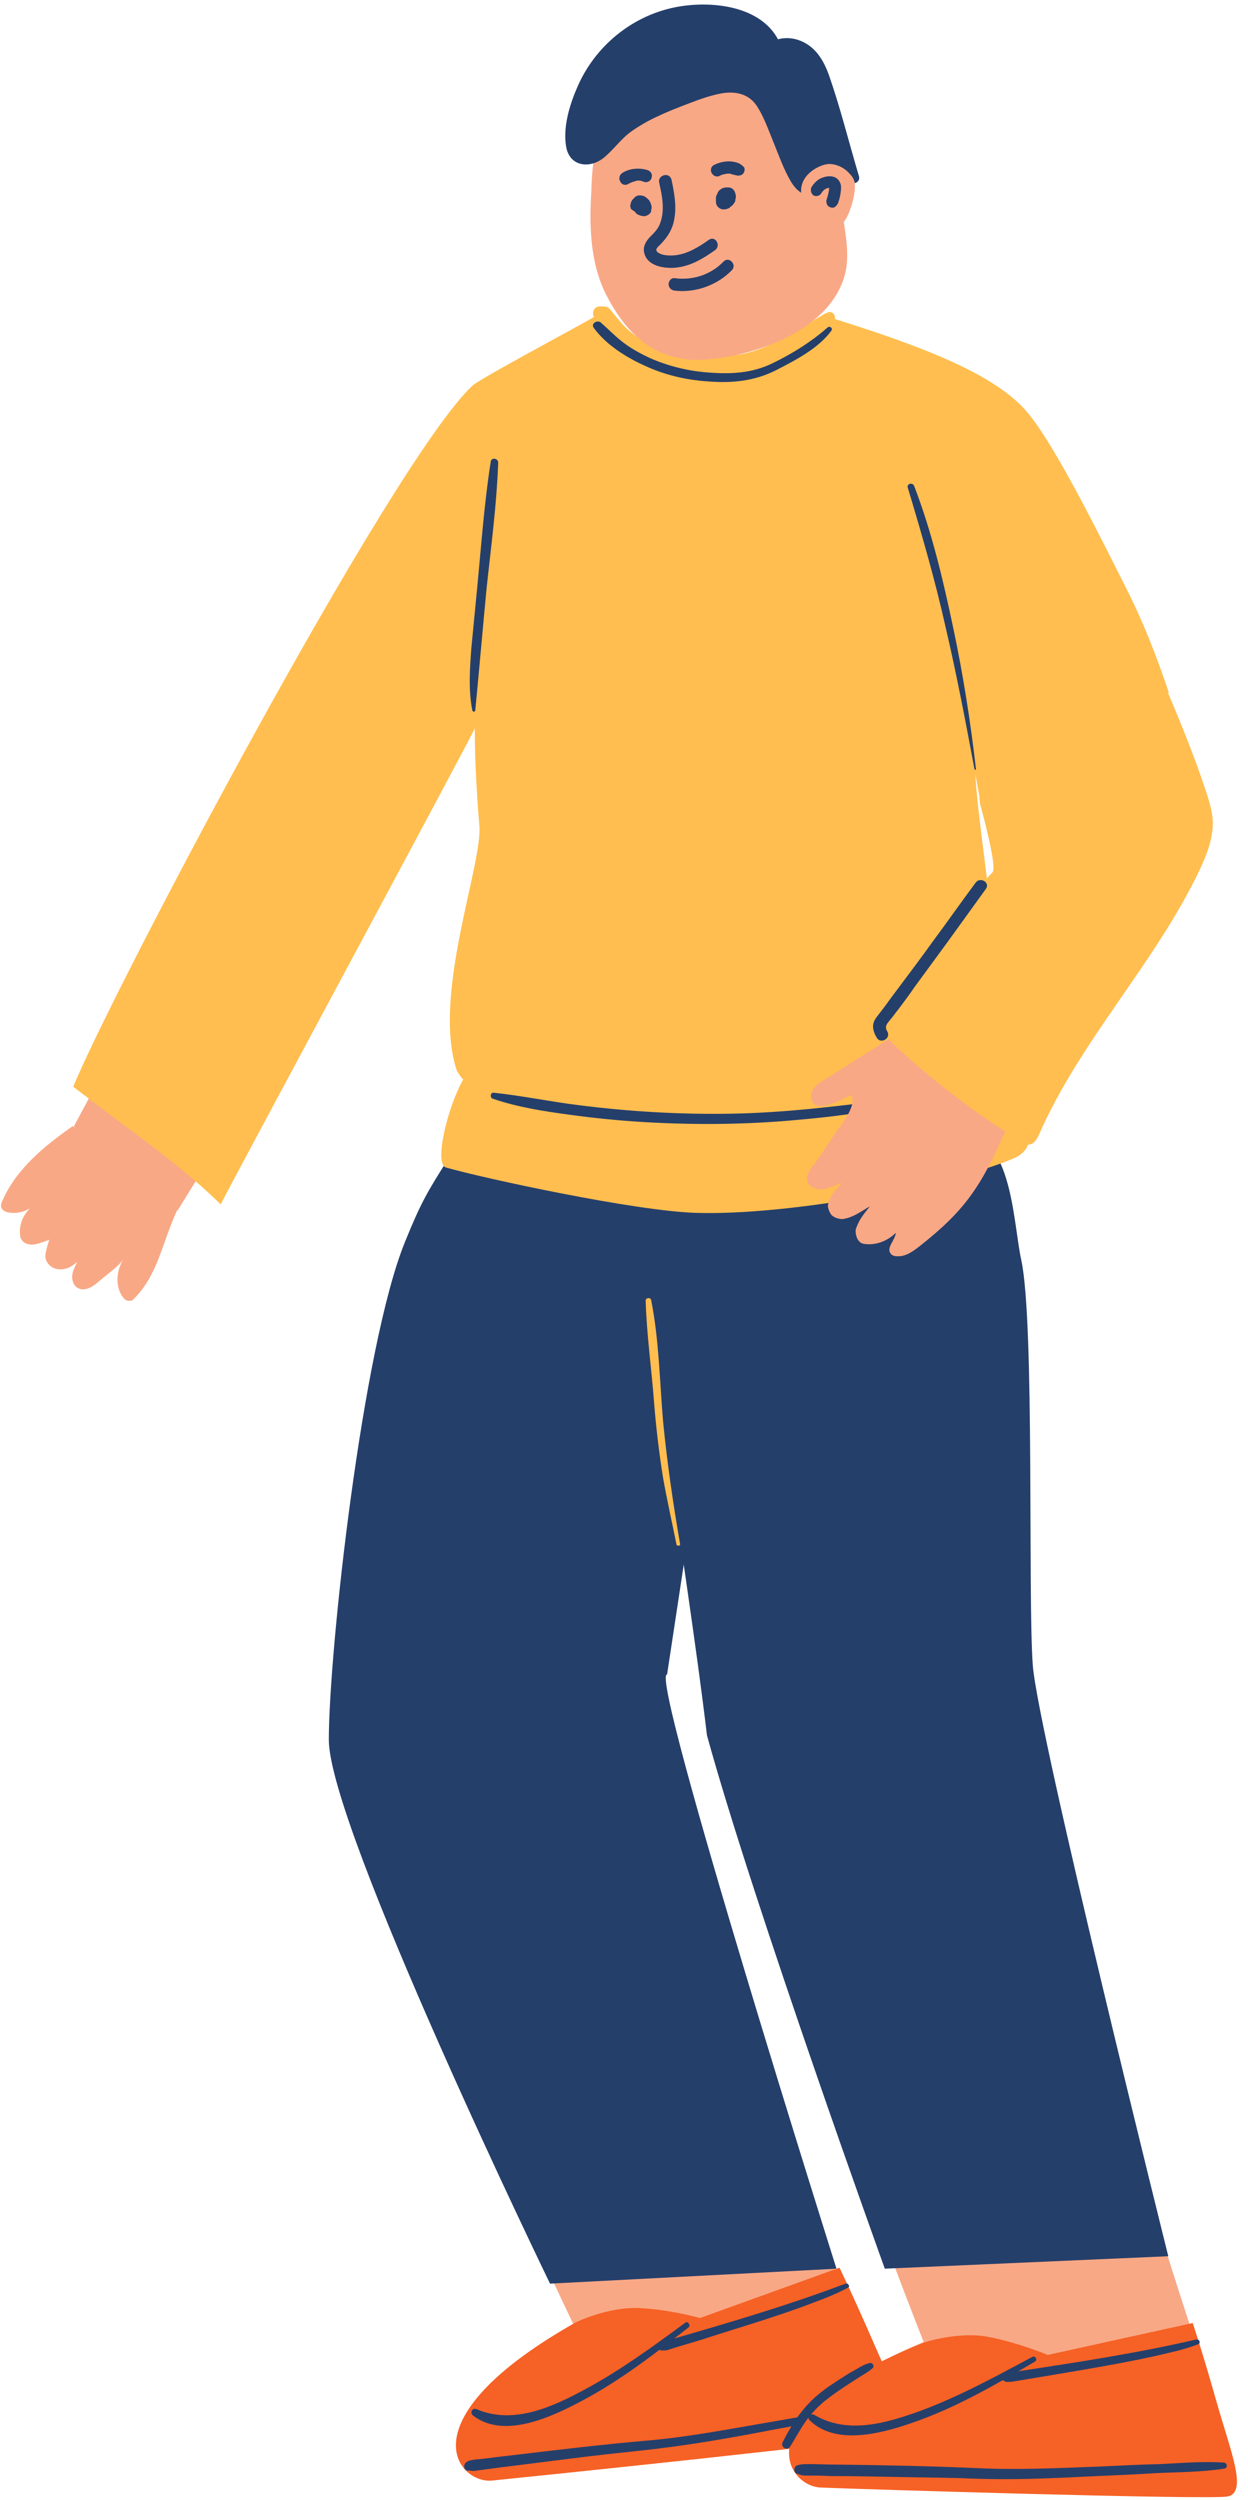 <?xml version="1.0" encoding="UTF-8" standalone="no"?><svg xmlns="http://www.w3.org/2000/svg" xmlns:xlink="http://www.w3.org/1999/xlink" fill="#000000" height="501.5" preserveAspectRatio="xMidYMid meet" version="1" viewBox="-0.4 -0.9 250.5 501.5" width="250.5" zoomAndPan="magnify"><g><g><g><g id="change1_8"><path d="M35.1,242c-1.4,3-2.4,6.3-3.6,9.4c-1.2,3.1-2.8,6.2-5.3,8.5c-0.2,0.2-1.2,0.3-1.7-0.3 c-2-2.3-1.6-6.1,0.3-8.5c-1.2,2-3.6,3.5-5.4,5.1c-1.2,1.1-3,2.1-4.3,1.2c-0.8-0.5-1.1-1.6-1-2.5c0.1-0.9,0.6-1.8,1-2.7 c-1,1-2.4,1.7-3.8,1.5c-1.4-0.1-2.7-1.4-2.6-2.8c0.1-1.1,0.8-3.1,0.8-3.1s-1.8,0.7-2.8,0.9c-1,0.2-2.1,0-2.7-0.8 c-0.3-0.4-0.4-1-0.4-1.5c-0.1-1.8,0.7-3.6,2-4.9c-1.3,0.8-2.9,1.1-4.4,0.8c-0.5-0.1-0.9-0.3-1.2-0.7c-0.4-0.6-0.1-1.3,0.2-1.9 c2.8-6.2,8.4-10.8,14-14.7L35.1,242z" fill="#f9a885"/></g><g id="change1_2"><path d="M92.1,144c-18.3,33.4-36.8,65.7-56.9,98c-7.9-2.9-20.8-16.9-20.8-16.9s14.4-26.6,21.5-42.1 c9.8-21.4,22-41.6,34.2-61.8c7.5,7.4,15,14.9,22.4,22.3" fill="#f9a885"/></g><g><g id="change1_4"><path d="M78.6,275.7c0,0-18.3,52-6.6,87.3c15.2,45.6,43.1,103.2,43.1,103.2s-11.2,5.4-15.1,10.1 c-0.9,1.1-1.7,3-0.4,3.7c0.4,0.2,0.9,0.2,1.4,0.2c24.6-1.1,49.2-3,73.6-5.9c-2.2-4.6-47.9-132.7-47.9-132.7l18.6-59.1 L78.6,275.7z" fill="#f9a885"/></g></g><g><g id="change1_1"><path d="M136.1,287.2c7.6,17,4.1,39.7,13.3,75.7c11.9,46.6,35.6,106,35.6,106s-11.5,4.6-15.8,9 c-1,1-1.9,2.9-0.7,3.7c0.4,0.3,0.9,0.3,1.4,0.3c24.6,0.7,49.3,0.5,73.9-0.6c-1.9-4.7-27.6-81.1-38.3-135.7 c-7.8-39.7-1.1-61.3-3-68L136.1,287.2z" fill="#f9a885"/></g></g><g id="change2_1"><path d="M206.9,333.1c1,13.6,27.2,118.6,27.2,118.6l-56.9,2.5c0,0-26.3-72.8-35.7-107 c-4.2-35.4-13.3-84.6-14.1-120.3c0.1,2.6,32.2,2.7,35.3,2.5c8.9-0.4,23.4-6.1,31.8-3.1c8.4,3,8.5,18.3,10.1,25.6 C207.3,264.5,205.9,319.5,206.9,333.1z" fill="#253f6b"/></g><g id="change2_17"><path d="M133.5,335c-3.8-0.4,34,119.2,34,119.2l-57.5,3c0,0-44.4-91.5-44.4-109.1s6.7-78.8,15.3-99.9 c3.2-7.9,4.5-10.1,9.1-17.3c17.4,7.7,39,10.3,57.6,13.2c-4.2,25-6.2,41.5-10.4,66.5L133.5,335z" fill="#253f6b"/></g><g id="change3_1"><path d="M136.1,308.8c-1.4-8.1-2.6-16.3-3.4-24.5c-0.7-8.1-0.8-16.4-2.4-24.4c-0.1-0.6-1.1-0.5-1.1,0.1 c0.2,6.9,1.2,13.8,1.7,20.6c0.4,5,1,10,1.8,15c0.8,4.5,1.8,8.9,2.7,13.4C135.7,309.3,136.2,309.2,136.1,308.8L136.1,308.8z" fill="#ffbe4f"/></g><g id="change2_2"><path d="M156.3,71.2c-4.5,1.8-9.3,2.8-14.2,2.9c-2.5,0-4.9-0.1-7.4-0.5c-2.2-0.4-4.5-1-6.1-2.5 c-0.7-0.6-1.7,0.4-1.1,1.1c3.3,3.5,9.3,3.6,13.8,3.6c5.3-0.1,10.5-1.4,15.3-3.5C157.2,71.9,156.8,71,156.3,71.2L156.3,71.2z" fill="#253f6b"/></g><g id="change3_2"><path d="M91.3,213.9c-5.1-15.2,5.4-41.9,4.5-49.4c-0.5-6-0.9-12.9-0.9-19.3c-1.2,2.8-49.7,92.7-51,95.5 c-5.3-5.2-11.1-9.7-17-14.1c-4.2-3.1-8.4-6.3-12.6-9.5c7.9-19.3,64.1-125.8,80.2-140.7c1.9-1.6,22.2-12.4,24.3-13.7 c-0.4-0.8-0.1-1.9,0.9-2.1c1.5-0.1,1.9,0,2.4,0.6c2.9,3.6,4.1,5.2,10,8.1c2.2,1.1,11.3,1.7,16,0.9c7.9-1.3,16.5-8.5,18-8.5 c0.8,0,1.2,0.7,1.1,1.4c15.5,4.9,32.5,10.8,39,19.2c5.6,6.8,15.5,27,19.5,34.9c3.4,6.7,6.1,13.7,8.5,20.8 c-4.3,3.6-8.9,6.9-13.6,9.9c-3.4,2.1-6.9,4.1-10.4,6c-1.7,0.9-3.5,1.8-5.2,2.7c-2.4,1.4-4.9,3-7.7,3.5c-0.3,0-0.5,0.2-0.8,0.2 c-0.4-2-0.8-3.9-1.1-5.9c0,1.2,0.2,3.3,0.5,6.1c-0.1,0.1-0.2,0.2,0,0.1c0,0,0,0,0,0c1.5,13.9,6,43.7,4.9,51.5c0,0,0,0,0,0 c1.3,5.7,10.2,16,2.2,19.4c-12.7,5.4-44.9,11.5-63.8,10.9c-12.3-0.4-42.4-6.9-50.1-9.1c-2.4-0.7,0.3-12.1,3.5-17.7 C92.4,215.7,91.3,213.9,91.3,213.9z" fill="#ffbe4f"/></g><g id="change2_3"><path d="M95,141.6c0.8-8.3,1.5-16.5,2.3-24.8c0.9-8.3,2-16.6,2.3-24.9c0-0.9-1.4-1.1-1.5-0.2 c-1.3,8.3-1.9,16.8-2.7,25.1c-0.4,4.1-0.8,8.3-1.2,12.4c-0.3,4.1-0.6,8.3,0.2,12.4C94.5,142,95,141.9,95,141.6L95,141.6z" fill="#253f6b"/></g><g id="change2_4"><path d="M195.5,153.4c-1.1-9.6-2.6-19.1-4.6-28.5c-2-9.5-4.3-19.2-7.8-28.3c-0.3-0.8-1.5-0.5-1.3,0.3 c2.8,9.3,5.5,18.6,7.6,28c2.2,9.4,4,18.9,5.8,28.5C195.3,153.6,195.5,153.5,195.5,153.4L195.5,153.4z" fill="#253f6b"/></g><g id="change1_7"><path d="M229.9,141.4c5.5,10.7,4.3,9.3,9.7,20c0.6,1.1,1.2,2.3,1.1,3.6c0,1.4-0.8,2.7-1.6,3.9 c-11.8,19-23.7,38-37.2,55.7c-0.3,0.4-0.7,0.9-1.2,0.8c-0.4,0-0.7-0.2-0.9-0.4c-7.3-5.7-14.2-11.8-20.6-18.4 c7.8-10.7,15.3-21.5,22.8-32.3c0.9-1.3,1.8-2.7,2-4.2c0.2-1.6-0.5-3.2-1.1-4.7c-1.3-3.2-2.6-6.3-2.6-6.3s5.3-2.9,14.9-8.4 C221.4,147,229.9,141.4,229.9,141.4z" fill="#f9a885"/></g></g><g><g id="change4_1"><path d="M168.1,454c0,0,2.6,5.3,7,15.4c3.9,9.1,8.5,16.8,4.5,18.1c-4,1.3-74.3,8.5-81.2,9.2 c-6.9,0.7-17.9-12.1,16.7-31.7c0,0,6.5-3.2,12.8-2.9s12.2,2,12.2,2L168.1,454z" fill="#f66125"/></g><g id="change2_13"><path d="M137.2,465c-6.4,4.7-12.8,9.4-19.8,13.2c-6.6,3.6-14.6,7.4-22.1,4.2c-0.9-0.4-1.5,0.7-0.7,1.3 c6.3,4.8,16,0.1,22-3.1c7.7-4.1,14.5-9.4,21.3-14.7C138.2,465.4,137.6,464.7,137.2,465L137.2,465z" fill="#253f6b"/></g><g id="change2_14"><path d="M178.1,481c-4,0.2-8,1.2-12,1.9c-4,0.7-8.1,1.4-12.1,2.1c-8.2,1.4-16.4,3-24.7,3.7c-9.2,0.8-18.3,1.9-27.5,3 c-2,0.2-3.9,0.5-5.9,0.7c-0.9,0.1-2.4,0.1-3,0.9c0.3-0.1,0.5-0.3,0.8-0.4c0,0-0.1,0-0.1,0c-1.1,0.1-1.1,1.9,0,1.8 c0.3,0-1.1-0.3-0.3-0.1c0.1,0,0.3,0.1,0.5,0.1c0.5,0.1,1,0.1,1.5,0c1.5-0.2,3-0.4,4.5-0.6c4.8-0.6,9.5-1.2,14.3-1.8 c4.7-0.6,9.3-1.1,14-1.6c7.6-0.8,15-2,22.5-3.4c4.6-0.9,9.2-1.7,13.9-2.6c4.6-0.9,9.4-1.4,13.8-2.8 C178.9,481.9,178.8,480.9,178.1,481L178.1,481z" fill="#253f6b"/></g><g id="change2_15"><path d="M169.3,457.2c-11.1,4.2-22.6,7.6-34,10.9c-0.8,0.2-1.6,0.5-2.4,0.7c-0.3,0.1-0.6,0.2-0.9,0.4 c0,0-0.1,0.1-0.1,0.1c-0.4,0.3,0.1-0.1,0.2-0.1c-0.8,0.2-0.5,1.6,0.4,1.3c-0.3,0.1-0.6,0-0.2,0.1c0.3,0,0.6,0,0.9,0 c0.7-0.1,1.3-0.4,2-0.6c2.4-0.7,4.8-1.4,7.2-2.2c6.3-2,12.7-3.9,18.9-6.2c2.9-1.1,5.8-2.1,8.5-3.6 C170.3,457.9,169.9,457,169.3,457.2L169.3,457.2z" fill="#253f6b"/></g></g><g><g id="change4_2"><path d="M239,465.1c0,0,1.9,5.6,4.9,16.2c2.7,9.5,6.2,17.8,2.1,18.6c-4.1,0.7-74.8-1.5-81.7-1.8 c-6.9-0.3-16.1-14.3,20.8-29.1c0,0,6.9-2.3,13-1.1s11.8,3.6,11.8,3.6L239,465.1z" fill="#f66125"/></g><g id="change2_22"><path d="M206.8,471.9c-7.3,3.9-14.6,7.9-22.4,10.8c-6.9,2.5-14.7,4.8-21.4,0.8c-0.7-0.4-1.5,0.6-0.9,1.1 c5.5,5.4,15.3,2.4,21.5,0.2c8.4-3,16.1-7.5,23.8-12C207.9,472.4,207.4,471.6,206.8,471.9L206.8,471.9z" fill="#253f6b"/></g><g id="change2_23"><path d="M245.3,493.1c-4.2-0.3-8.6,0.1-12.9,0.3c-4.1,0.1-8.2,0.3-12.3,0.5c-8.2,0.3-16.3,0.7-24.5,0.3 c-9.3-0.4-18.7-0.6-28-0.7c-1.9,0-3.8-0.1-5.7-0.1c-0.6,0-1.1,0-1.7,0.1c-0.1,0-0.3,0.1-0.4,0.1c-0.9,0.3,0.1,0,0.1,0 c-1.1,0-1.2,1.8,0,1.8c0.2,0-1.1-0.4-0.3-0.1c0.2,0.1,0.3,0.1,0.5,0.2c0.5,0.2,1,0.2,1.5,0.2c1.5,0,3,0,4.5,0.1 c4.8,0,9.6,0.1,14.4,0.2c4.7,0.1,9.4,0.1,14.1,0.3c7.7,0.3,15.4,0,23.1-0.4c4.7-0.2,9.4-0.4,14.1-0.7c4.5-0.2,9.2-0.2,13.6-0.9 C246.1,494.1,245.9,493.2,245.3,493.1L245.3,493.1z" fill="#253f6b"/></g><g id="change2_24"><path d="M239.7,468.4c-11.6,2.7-23.4,4.5-35.2,6.3c-0.8,0.1-1.7,0.2-2.5,0.4c-0.4,0.1-0.6,0.2-0.9,0.4 c0,0-0.1,0.1-0.1,0.1c-0.4,0.3,0.2-0.1,0.2-0.1c-0.9,0.1-0.5,1.4,0.4,1.3c-0.2,0-0.7-0.1-0.3,0c0.3,0.2,0.6,0.1,0.9,0.1 c0.7,0,1.5-0.2,2.2-0.3c2.4-0.4,4.8-0.8,7.2-1.2c6.5-1.1,13.1-2.2,19.5-3.6c3-0.7,6-1.3,8.9-2.4 C240.7,469.2,240.4,468.3,239.7,468.4L239.7,468.4z" fill="#253f6b"/></g></g><g id="change2_5"><path d="M165.7,64.8c-3.3,2.9-7,5.2-10.9,7.1c-4.2,2.1-8.6,2.3-13.3,1.9c-3.9-0.3-7.9-1.3-11.5-2.9 c-1.7-0.8-3.4-1.7-4.9-2.8c-1.8-1.3-3.2-2.8-4.9-4.3c-0.7-0.6-2.1,0.2-1.4,1.1c2.5,3.4,6.5,5.9,10.3,7.6c3.9,1.8,8.1,2.8,12.4,3.1 c4.9,0.4,9.4,0,13.8-2.2c3.9-2,8.6-4.4,11.2-8C166.8,64.9,166.1,64.4,165.7,64.8L165.7,64.8z" fill="#253f6b"/></g><g id="change2_6"><path d="M174.3,473.1c-1,0.2-1.9,0.7-2.7,1.2c-0.9,0.5-1.8,1-2.7,1.6c-1.7,1.1-3.5,2.2-5,3.5c-3.1,2.5-5.4,6-7.2,9.6 c-0.5,1,0.9,1.8,1.5,0.9c1-1.6,1.9-3.3,3-4.9c1.1-1.6,2.4-3,4-4.3c1.5-1.2,3.1-2.3,4.8-3.4c0.8-0.5,1.7-1.1,2.5-1.6 c0.8-0.5,1.7-1,2.4-1.7C175,473.5,174.7,473.1,174.3,473.1L174.3,473.1z" fill="#253f6b"/></g><g id="change2_7"><path d="M177.2,219.8c-10.1,1.3-20.2,2.5-30.5,2.7c-10.3,0.2-20.7-0.4-30.9-1.7c-5.7-0.7-11.4-1.9-17.1-2.5 c-0.7-0.1-0.8,1-0.2,1.2c5,1.7,10.1,2.5,15.3,3.2c5.1,0.7,10.1,1.2,15.2,1.5c10.4,0.6,20.8,0.5,31.2-0.5 c5.7-0.5,11.5-1.2,17.1-2.4C178.2,221.1,178,219.7,177.2,219.8L177.2,219.8z" fill="#253f6b"/></g><g id="change1_6"><path d="M202,224.6c-5.3,12.4-8.6,17.2-17.7,24.4c-1.4,1.1-2.9,2.2-4.6,2.1c-0.5,0-1-0.1-1.3-0.5 c-1-1.2,0.9-2.7,1-4.2c-1.7,1.7-4.1,2.6-6.5,2.2c-1.5-0.3-1.7-2.6-1.5-3c0.7-1.9,1.3-2.6,2.8-4.5c-1.8,1-3.1,2.1-5.2,2.5 c-0.8,0.2-2.2-0.3-2.6-0.9c-0.3-0.4-0.7-1.4-0.6-1.9c0.4-1.9,1.5-3,2.8-4.4c-1.3,0.4-2.5,1.1-3.9,1.3c-1.4,0.1-3-0.6-3.1-2 c-0.1-0.9,0.4-1.7,0.9-2.4c2.6-3.3,3.9-5.8,6-8.6c3.6-5,1.8-5.9,1.8-5.9s-3.3,1.8-5.1,2.1c-0.7,0.1-1.4,0.2-2-0.2 c-0.9-0.6-1-1.9-0.5-2.9c0.5-0.9,1.5-1.6,2.4-2.1c5.4-3.4,8.8-5.6,14.2-9L202,224.6z" fill="#f9a885"/></g></g><g><g><g><g id="change1_3"><path d="M121.2,58.1c2.9,5.6,8,13.3,18.7,13.2c10.4-0.4,26-5.6,29.2-16.8c1.3-4.4,0.1-9.9-1.6-18.4 c-1.1-5.4-2.3-10.9-5-15.7C156,9.5,143.6,4.6,131.7,9.7c-4.8,1.8-7.8,6.1-9.8,10.6c-2.5,5.4-3.5,11.3-3.6,17.1 C117.9,43.6,117.9,51.5,121.2,58.1z" fill="#f9a885"/></g><g id="change2_8"><path d="M126.8,39.1c-0.1,0.1-0.1,0.3-0.2,0.4c0,0.1,0,0.2-0.1,0.3c0,0.1,0,0.2,0,0.3c0,0.2,0,0.3,0.1,0.5 c0,0.2,0.1,0.3,0.1,0.4c0.1,0.1,0.1,0.3,0.2,0.4c0.1,0.2,0.2,0.3,0.4,0.5c0.1,0.1,0.3,0.3,0.5,0.3c0.2,0.1,0.4,0.2,0.6,0.2 c0.3,0.1,0.6,0.1,0.9,0c0.1,0,0.1-0.1,0.2-0.1c0.1,0,0.2-0.1,0.2-0.1c0.2-0.1,0.4-0.3,0.5-0.5c0.1-0.1,0.1-0.2,0.1-0.3 c0,0,0-0.1,0-0.1c0-0.2,0.1-0.3,0.1-0.5c0-0.2,0-0.4-0.1-0.6c0-0.1,0-0.2-0.1-0.3c-0.1-0.2-0.1-0.4-0.3-0.6 c-0.1-0.1-0.1-0.2-0.2-0.2c-0.1-0.1-0.1-0.2-0.2-0.2c-0.1-0.1-0.2-0.2-0.4-0.3c0,0-0.1-0.1-0.1-0.1c-0.3-0.1-0.5-0.2-0.9-0.2 c-0.1,0-0.2,0-0.3,0c-0.1,0-0.2,0-0.3,0.1c-0.1,0-0.3,0.1-0.4,0.2c0,0-0.1,0-0.1,0.1c-0.1,0.1-0.2,0.2-0.3,0.3 c-0.1,0.1-0.2,0.2-0.3,0.4c-0.1,0.1-0.1,0.3-0.2,0.4c0,0.1,0,0.3-0.1,0.4c0,0,0,0.1,0,0.1c0,0.2,0,0.3,0.1,0.5 c0,0.2,0.1,0.3,0.3,0.4c0.2,0.2,0.6,0.4,0.9,0.4c0.3,0,0.6-0.1,0.9-0.4c0.2-0.2,0.4-0.5,0.4-0.9c0,0,0-0.1,0-0.1 c0,0.1,0,0.2,0,0.3c0,0,0-0.1,0-0.1c0,0.1-0.1,0.2-0.1,0.3c0,0,0-0.1,0.1-0.1c-0.1,0.1-0.1,0.2-0.2,0.2c0,0,0.1-0.1,0.1-0.1 c-0.1,0.1-0.2,0.1-0.2,0.2c0.1,0,0.1-0.1,0.2-0.1c-0.1,0-0.2,0.1-0.3,0.1c0.1,0,0.1,0,0.2-0.1c-0.1,0-0.2,0-0.3,0 c0.1,0,0.1,0,0.2,0c-0.1,0-0.2,0-0.3,0c0.1,0,0.1,0,0.2,0c-0.1,0-0.2-0.1-0.3-0.1c0.1,0,0.1,0.1,0.2,0.1 c-0.1-0.1-0.2-0.1-0.2-0.2c0.1,0.1,0.1,0.1,0.2,0.2c-0.1-0.1-0.1-0.2-0.2-0.2c0.1,0.1,0.1,0.2,0.2,0.3c0-0.1-0.1-0.2-0.1-0.3 c0.1,0.2,0.1,0.3,0.1,0.5c0-0.1,0-0.2,0-0.3c0,0.1,0,0.3,0,0.4c0-0.1,0-0.2,0-0.3c0,0,0,0.1,0,0.1c0-0.1,0.1-0.2,0.1-0.3 c0,0,0,0.1,0,0.1c0.1-0.1,0.1-0.2,0.2-0.2c0,0,0,0-0.1,0.1c0.1-0.1,0.2-0.1,0.2-0.2c0,0,0,0-0.1,0c0.1,0,0.2-0.1,0.3-0.1 c0,0-0.1,0-0.1,0c0.1,0,0.2,0,0.3,0c-0.1,0-0.2,0-0.2,0c0.1,0,0.2,0,0.3,0c-0.1,0-0.2,0-0.2-0.1c0.1,0,0.2,0.1,0.3,0.1 c-0.1,0-0.2-0.1-0.2-0.1c0.1,0.1,0.2,0.1,0.2,0.2c-0.1-0.1-0.1-0.1-0.2-0.2c0.1,0.1,0.1,0.2,0.2,0.2c-0.1-0.1-0.1-0.2-0.2-0.3 c0,0.1,0.1,0.2,0.1,0.3c0-0.1-0.1-0.2-0.1-0.3c0,0.1,0,0.2,0,0.3c0-0.1,0-0.2,0-0.3c0,0.1,0,0.2,0,0.3c0-0.1,0-0.2,0.1-0.2 c0,0.1-0.1,0.2-0.1,0.3c0,0,0,0,0,0c0.1-0.1,0.1-0.3,0.1-0.5c0-0.2,0-0.3,0-0.5c-0.1-0.3-0.3-0.6-0.6-0.7 c-0.3-0.2-0.6-0.2-0.9-0.1c-0.1,0-0.2,0.1-0.3,0.1C127,38.7,126.9,38.9,126.8,39.1L126.8,39.1z" fill="#253f6b"/></g><g id="change2_9"><path d="M135,57.4c4.2,0.5,8.6-1.1,11.5-4.1c1.1-1.1-0.6-2.9-1.7-1.7c-2.5,2.6-6.2,3.8-9.8,3.3 c-0.7-0.1-1.2,0.6-1.2,1.2C133.8,56.9,134.4,57.3,135,57.4L135,57.4z" fill="#253f6b"/></g><g id="change2_10"><path d="M125.7,36c0.2-0.1,0.4-0.2,0.7-0.3c-0.1,0-0.2,0.1-0.3,0.1c0.4-0.2,0.8-0.3,1.3-0.4c-0.1,0-0.2,0-0.3,0 c0.4-0.1,0.9-0.1,1.3,0c-0.1,0-0.2,0-0.3,0c0.3,0,0.5,0.1,0.8,0.2c0.6,0.2,1.4-0.2,1.5-0.9c0.2-0.7-0.2-1.3-0.9-1.5 c-1.7-0.5-3.6-0.3-5,0.6c-0.5,0.3-0.8,1.1-0.4,1.7C124.3,36.1,125.1,36.4,125.7,36L125.7,36z" fill="#253f6b"/></g><g id="change2_11"><path d="M144.6,38.8c0,0,0.1,0.1,0.1,0.2c0-0.1-0.1-0.2-0.1-0.3c0,0.1,0.1,0.2,0.1,0.2c0-0.1,0-0.2,0-0.3 C144.6,38.7,144.6,38.8,144.6,38.8c0,0,0-0.1,0-0.3C144.6,38.7,144.6,38.8,144.6,38.8c0,0,0-0.1,0.1-0.2c0,0.1-0.1,0.2-0.2,0.3 c0.1-0.1,0.1-0.2,0.2-0.2c-0.1,0.1-0.1,0.1-0.2,0.2c0.1-0.1,0.2-0.1,0.2-0.2C144.7,38.7,144.6,38.7,144.6,38.8 c0-0.1,0.1-0.2,0.2-0.2c-0.1,0-0.2,0.1-0.2,0.1c0.1,0,0.2,0,0.3,0c-0.1,0-0.1,0-0.2,0c0.1,0,0.2,0,0.3,0c0,0-0.1,0-0.1,0 c0.1,0,0.2,0.1,0.3,0.1c0,0,0,0-0.1,0c0.1,0.1,0.2,0.1,0.2,0.2c0,0,0,0-0.1-0.1c0.1,0.1,0.1,0.2,0.2,0.2c0,0,0-0.1-0.1-0.1 c0,0.1,0.1,0.2,0.1,0.3c0-0.1,0-0.1-0.1-0.2c0,0.1,0,0.2,0,0.3c0-0.2,0-0.4,0-0.6c0,0.1,0,0.2,0,0.3c0-0.1,0-0.3,0.1-0.4 c0,0.1-0.1,0.2-0.1,0.3c0-0.1,0.1-0.2,0.1-0.2c-0.1,0.1-0.1,0.2-0.2,0.2c0-0.1,0.1-0.1,0.2-0.2c-0.1,0.1-0.2,0.1-0.2,0.2 c0,0,0.1-0.1,0.2-0.1c-0.1,0-0.2,0.1-0.3,0.1c0.1,0,0.1,0,0.2-0.1c-0.1,0-0.2,0-0.3,0c0.1,0,0.1,0,0.2,0c-0.1,0-0.2,0-0.3,0 c0.1,0,0.1,0,0.2,0.1c-0.1,0-0.2-0.1-0.3-0.1c0.1,0,0.1,0,0.1,0.1c-0.1-0.1-0.2-0.1-0.2-0.2c0,0,0.1,0.1,0.1,0.1 c-0.1-0.1-0.1-0.2-0.2-0.2c0,0,0,0.1,0.1,0.1c0-0.1-0.1-0.2-0.1-0.3c0,0,0,0.1,0,0.1c0-0.1,0-0.2,0-0.3c0,0,0,0,0,0 c0,0.2,0,0.3,0.1,0.5c0,0.2,0.1,0.3,0.3,0.4c0.2,0.2,0.6,0.4,0.9,0.4c0.3,0,0.6-0.1,0.9-0.4c0.2-0.2,0.4-0.5,0.4-0.9 c0-0.1,0-0.3-0.1-0.4c0-0.1-0.1-0.2-0.1-0.3c0,0,0,0,0-0.1c-0.1-0.1-0.2-0.2-0.3-0.3c-0.1-0.1-0.2-0.2-0.3-0.3 c-0.2-0.1-0.3-0.2-0.5-0.2c-0.1,0-0.2,0-0.3,0c-0.1,0-0.2,0-0.3,0c-0.1,0-0.3,0-0.4,0.1c0,0-0.1,0-0.1,0 c-0.3,0.1-0.5,0.2-0.7,0.4c-0.2,0.1-0.3,0.3-0.4,0.5c-0.1,0.1-0.1,0.3-0.2,0.4c0,0.1,0,0.1-0.1,0.2c-0.1,0.2-0.1,0.4-0.1,0.7 c0,0.1,0,0.2,0,0.4c0,0.2,0,0.5,0.1,0.7c0.1,0.3,0.2,0.4,0.4,0.6c0.1,0.1,0.2,0.2,0.3,0.2c0.1,0.1,0.3,0.1,0.4,0.2 c0,0,0.1,0,0.1,0c0.1,0,0.3,0,0.4,0c0.2,0,0.3,0,0.5-0.1c0,0,0.1,0,0.1,0c0.1-0.1,0.3-0.1,0.4-0.2c0,0,0.1,0,0.1-0.1 c0.1-0.1,0.2-0.2,0.4-0.3c0.1-0.1,0.3-0.3,0.4-0.5c0,0,0.1-0.1,0.1-0.1c0.1-0.1,0.1-0.3,0.2-0.4c0-0.1,0-0.1,0-0.2 c0-0.2,0.1-0.3,0.1-0.5c0-0.1,0-0.1,0-0.2c0-0.2,0-0.3-0.1-0.5c0-0.2-0.1-0.4-0.2-0.6c-0.2-0.3-0.4-0.5-0.7-0.6 c-0.2-0.1-0.3-0.1-0.5,0c-0.2,0-0.3,0.1-0.5,0.1c-0.3,0.2-0.5,0.4-0.6,0.7C144.4,38.2,144.4,38.6,144.6,38.8L144.6,38.8z" fill="#253f6b"/></g><g id="change2_12"><path d="M148,31.9c-1.6-0.7-3.5-0.5-5.1,0.3c-0.6,0.3-0.8,1.1-0.4,1.7c0.4,0.6,1.1,0.8,1.7,0.4 c0.1-0.1,0.2-0.1,0.3-0.1c-0.1,0-0.2,0.1-0.3,0.1c0.4-0.2,0.8-0.3,1.3-0.3c-0.1,0-0.2,0-0.3,0c0.4-0.1,0.9-0.1,1.3,0 c-0.1,0-0.2,0-0.3,0c0.4,0.1,0.8,0.2,1.3,0.3c0.3,0.1,0.7,0,0.9-0.1c0.3-0.1,0.5-0.4,0.6-0.7c0.1-0.3,0.1-0.7-0.1-0.9 C148.5,32.2,148.3,32.1,148,31.9L148,31.9z" fill="#253f6b"/></g></g></g><g id="change2_18"><path d="M131.9,35.7c0.6,2.7,1.2,5.5,0.2,8.2c-0.4,1.1-1.1,1.8-1.9,2.6c-0.9,0.9-1.6,2-1.3,3.3c0.6,2.7,4,3.2,6.3,3 c3-0.3,5.5-1.8,7.9-3.5c1.3-0.9,0.1-3-1.2-2.1c-2,1.4-4.2,2.8-6.7,3.1c-1,0.1-2.4,0.1-3.3-0.4c-0.9-0.5-0.6-1,0.1-1.6 c1.6-1.6,2.7-3.3,3-5.6c0.4-2.5-0.1-5.1-0.6-7.5C134,33.5,131.6,34.2,131.9,35.7L131.9,35.7z" fill="#253f6b"/></g><g fill="#253f6b" id="change5_1"><path d="M170.8,34.7c-1.7-5.9-3.5-11.7-5.2-17.6c-0.7-2.5-1.6-5.2-3.3-7.1c-1.8-1.9-4.9-2.9-7.1-1.5 c-1.5-3.8-5.6-6-9.7-6.8c-7.4-1.5-15.3,0.5-21.2,5.2s-9.5,12-9.9,19.5c-0.1,1.6,0.1,3.4,1.4,4.2c1.1,0.7,2.6,0.4,3.7-0.3 s1.9-1.8,2.7-2.7c4.4-4.9,10.8-7.3,16.9-9.5c3.9-1.4,8.6-2.7,11.8-0.2c1.6,1.3,2.5,3.2,3.3,5.1c1.5,3.5,3,7.1,4.6,10.6 c0.8,1.8,2.2,3.9,4.1,3.5c0.2-1,0.3-2,0.5-3.1c1,0.4,1.5,1.5,2.3,2.1c0.8,0.7,2.3,0.9,2.8,0c0.2-0.3,0.2-0.7,0.2-1.1 c0-1.3,0-2.7-0.1-4c0.3,0.8,0.7,1.5,1,2.3"/><path d="M172,34.4c-2-6.7-3.7-13.6-6-20.2c-0.9-2.5-2.2-4.9-4.5-6.3c-2.1-1.3-4.8-1.6-7-0.4 c0.6,0.1,1.1,0.3,1.7,0.4c-3.3-7.8-14.1-8.8-21.3-7.3c-8.6,1.8-15.8,7.8-19.3,15.7c-1.6,3.6-3,8.1-2.4,12c0.6,4.4,5.1,4.8,8,2.1 c1.7-1.5,3-3.3,4.8-4.7c1.8-1.3,3.7-2.4,5.7-3.3c2.1-1,4.2-1.8,6.3-2.6c2.1-0.8,4.3-1.6,6.6-2c2.6-0.4,5.2,0.1,6.8,2.4 c1.5,2.2,2.4,4.9,3.4,7.3c1.1,2.7,2.1,5.6,3.6,8.1c1.1,1.8,2.6,3,4.8,2.7c0.4-0.1,0.8-0.5,0.9-0.9c0.2-1,0.3-2,0.5-3.1 c-0.6,0.2-1.2,0.5-1.8,0.7c1.8,1.1,3,3.8,5.6,2.7c2.4-1,1.5-4.8,1.5-6.8c-0.8,0.2-1.5,0.4-2.3,0.6c0.3,0.8,0.7,1.5,1,2.3 c0.6,1.4,2.7,0.2,2.1-1.2c-0.3-0.8-0.7-1.5-1-2.3c-0.5-1.2-2.3-0.5-2.3,0.6c0,0.8,0.4,4.3-0.2,4.5c-0.5,0.2-1.3-0.9-1.6-1.2 c-0.5-0.5-1-1-1.6-1.3c-0.6-0.4-1.7-0.1-1.8,0.7c-0.2,1-0.3,2-0.5,3.1c0.3-0.3,0.6-0.6,0.9-0.9c-1.8,0.3-2.9-3.4-3.4-4.6 c-1-2.2-1.9-4.5-2.9-6.7c-1.5-3.4-2.8-7.3-6.6-8.8c-3.5-1.3-7.5-0.1-10.9,1.1c-3.5,1.3-7,2.6-10.3,4.3c-1.7,0.9-3.2,1.9-4.7,3.1 c-1.5,1.2-2.7,2.8-4.1,4.1c-0.7,0.7-1.7,1.5-2.8,1.2c-1-0.3-1.2-1.4-1.3-2.3c-0.1-2,0.3-4.1,0.8-6c2-7.5,7.2-14,14.4-17.1 c4.2-1.8,8.9-2.5,13.4-1.7c4,0.6,8.2,2.5,9.9,6.4c0.3,0.6,1.2,0.7,1.7,0.4c2.1-1.2,4.6,0,6,1.7c1.6,2,2.3,4.6,3,7.1 c1.6,5.6,3.3,11.1,4.9,16.7C170.1,36.6,172.5,35.9,172,34.4L172,34.4z"/></g><g id="change1_5"><path d="M160.4,37.5c-0.1-3.7,4.1-5.5,5.6-5.5c1.5,0,3,0.7,4,1.8c0.5,0.5,0.9,1,1.1,1.7c0.5,1.9-0.9,6.8-2.2,8.2 c-1.3,1.4-2.8,0-2.3,1.9C166.6,45.5,160.4,39.3,160.4,37.5z" fill="#f9a885"/></g><g id="change2_19"><path d="M164.5,37.8c0.1-0.1,0.1-0.2,0.2-0.3C164.7,37.6,164.6,37.6,164.5,37.8c0.2-0.3,0.4-0.5,0.6-0.7 c-0.1,0.1-0.2,0.1-0.2,0.2c0.2-0.2,0.4-0.3,0.7-0.4c-0.1,0-0.2,0.1-0.3,0.1c0.2-0.1,0.4-0.2,0.7-0.2c-0.1,0-0.2,0-0.3,0 c0.2,0,0.3,0,0.5,0c-0.1,0-0.2,0-0.3,0c0.1,0,0.2,0,0.3,0.1c-0.1,0-0.2-0.1-0.3-0.1c0.1,0,0.2,0.1,0.2,0.1 c-0.1-0.1-0.2-0.1-0.2-0.2c0.1,0.1,0.1,0.1,0.2,0.2c-0.1-0.1-0.1-0.2-0.2-0.2c0,0.1,0.1,0.1,0.1,0.2c0-0.1-0.1-0.2-0.1-0.3 c0,0.1,0.1,0.2,0.1,0.3c0-0.1,0-0.2,0-0.3c0,0.3,0,0.6,0,0.9c0-0.1,0-0.2,0-0.3c-0.1,0.7-0.3,1.4-0.5,2c-0.1,0.3,0,0.7,0.1,0.9 c0.1,0.3,0.4,0.5,0.7,0.6c0.3,0.1,0.7,0.1,0.9-0.1c0.3-0.2,0.4-0.4,0.6-0.7c0.2-0.6,0.4-1.2,0.5-1.9c0.1-0.8,0.3-1.7-0.2-2.5 c-0.8-1.4-2.7-1.2-4-0.5c-0.7,0.4-1.2,1-1.6,1.6c-0.3,0.6-0.1,1.4,0.4,1.7C163.4,38.6,164.2,38.4,164.5,37.8L164.5,37.8z" fill="#253f6b"/></g><g id="change2_20"><path d="M153.4,9.9c-2,1.9-3.6,4.2-4.6,6.8c-0.2,0.6,0.3,1.4,0.9,1.5c0.7,0.2,1.3-0.2,1.5-0.9c0-0.1,0.1-0.1,0.1-0.2 c0.1-0.3-0.1,0.1,0,0c0.1-0.1,0.1-0.3,0.2-0.4c0.1-0.3,0.3-0.5,0.4-0.8c0.3-0.6,0.6-1.1,1-1.6c0.1-0.1,0.2-0.2,0.2-0.3 c0.1-0.1,0.1-0.1,0.2-0.2c0.1-0.1,0.1-0.1,0,0c0.2-0.2,0.4-0.5,0.6-0.7c0.4-0.5,0.9-0.9,1.3-1.3c0.5-0.4,0.5-1.3,0-1.7 C154.7,9.4,153.9,9.4,153.4,9.9L153.4,9.9z" fill="#253f6b"/></g><g id="change2_21"><path d="M137.1,9.4c-6.4,3.2-13.2,7-15.9,14.1c-0.6,1.5,1.8,2.1,2.4,0.7c2.4-6.4,9-9.7,14.7-12.6 C139.7,10.8,138.5,8.7,137.1,9.4L137.1,9.4z" fill="#253f6b"/></g></g><g id="change3_3"><path d="M176.4,206.1c8.5,8.4,18.1,15.8,28.3,22.1c0.5,0.3,1,0.6,1.5,0.5c1-0.1,1.6-1.2,2-2.1 c8.3-18.9,23.3-34.3,32.2-53c1.5-3.2,2.9-6.8,2.6-10.3c-0.2-2.3-1.1-4.8-2.3-8.3c-2.9-8.3-6.7-17-6.7-17s-4.3-3.6-4.6-3.7 c-0.3-0.1-0.6,0-0.9,0.2c-10.4,5.1-20.6,10.5-30.7,16.1c-0.7,0.4-1.5,0.9-1.8,1.6c-0.3,0.7,0.3,8.1,0.3,8.1s3.6,12.8,2.5,13.8 c-9.1,9.3-22.3,31.7-22.3,31.7" fill="#ffbe4f"/></g><g id="change2_16"><path d="M177.7,206c-0.7-1.1,0.1-1.7,0.8-2.6c0.5-0.6,0.9-1.2,1.4-1.8c1.1-1.5,2.2-2.9,3.2-4.4c2.2-3,4.4-6,6.6-9 c2.6-3.6,5.2-7.2,7.8-10.8c0.9-1.3-1.2-2.5-2.1-1.2c-2.9,3.9-5.7,7.9-8.6,11.8c-2.3,3.2-4.7,6.4-7.1,9.6c-1.1,1.4-2.1,2.9-3.2,4.3 c-0.5,0.7-1.2,1.4-1.5,2.2c-0.4,1.1,0,2.2,0.6,3.2C176.4,208.6,178.5,207.4,177.7,206L177.7,206z" fill="#253f6b"/></g></g></svg>